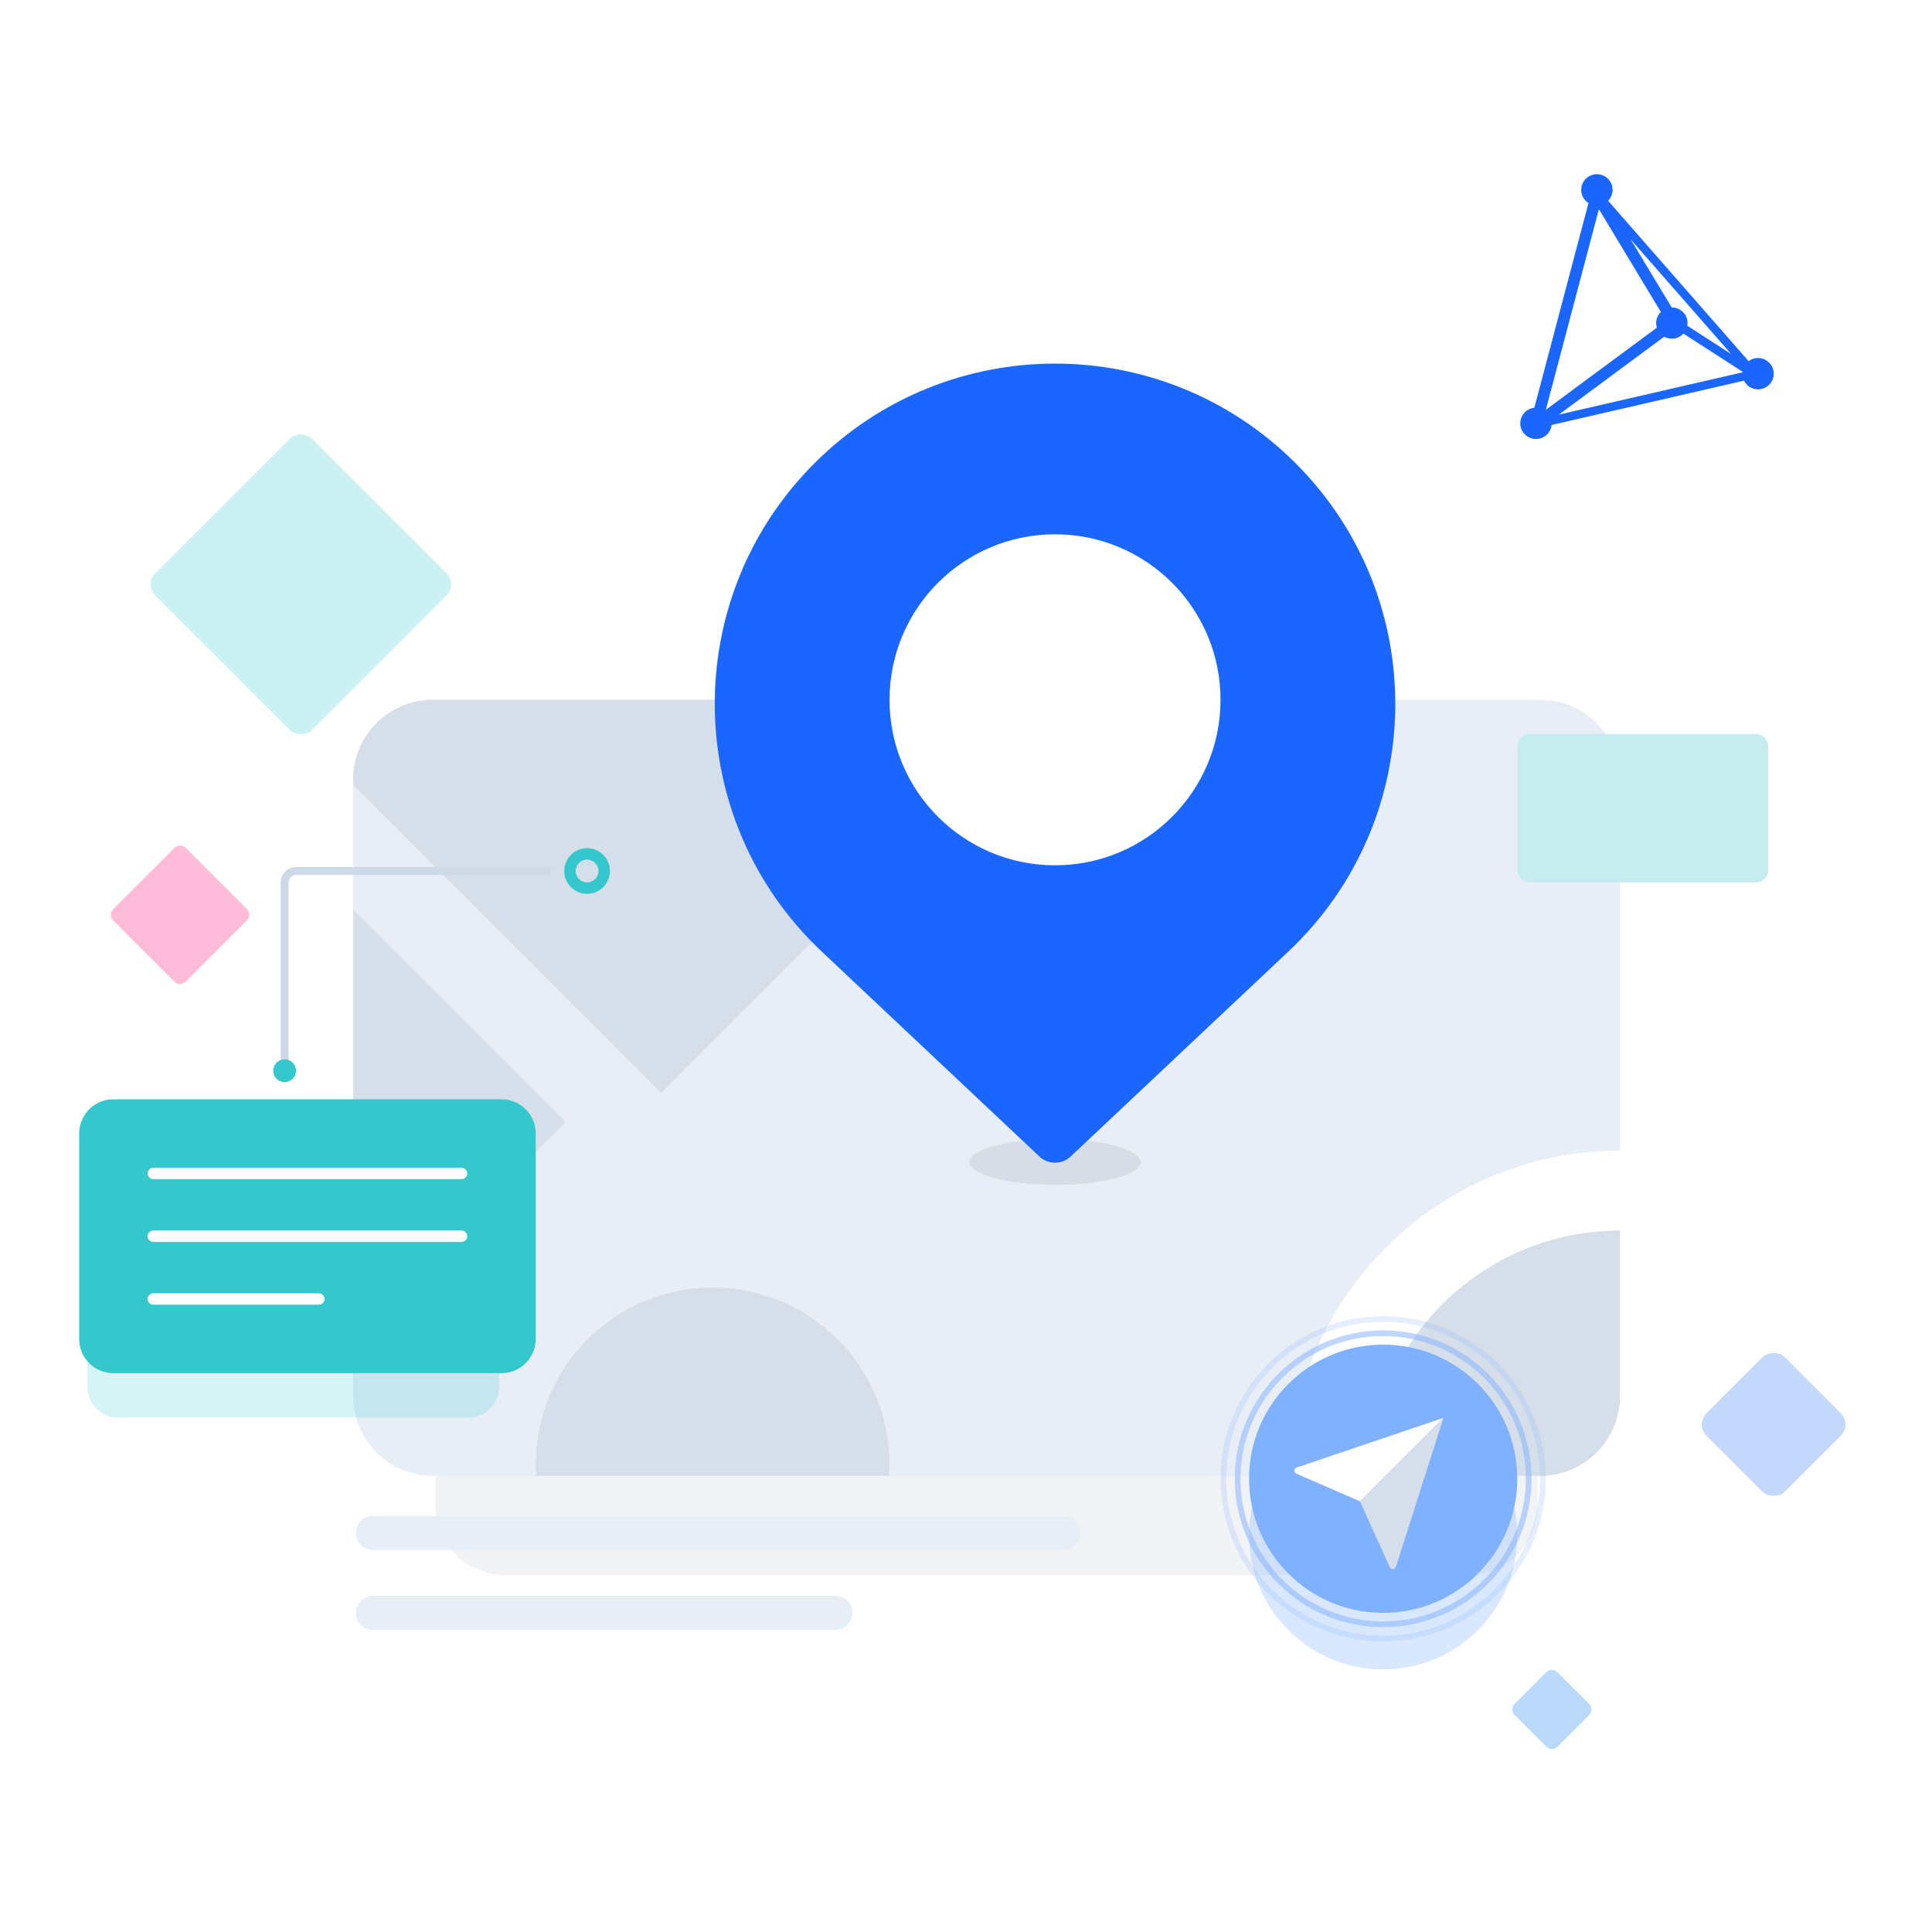 <?xml version="1.0" encoding="UTF-8"?>
<svg width="244px" height="244px" viewBox="0 0 244 244" version="1.1" xmlns="http://www.w3.org/2000/svg" xmlns:xlink="http://www.w3.org/1999/xlink">
    <title>Illustration/定位</title>
    <defs>
        <filter x="-15.5%" y="-25.4%" width="131.1%" height="150.7%" filterUnits="objectBoundingBox" id="filter-1">
            <feGaussianBlur stdDeviation="7.207" in="SourceGraphic"></feGaussianBlur>
        </filter>
        <filter x="-41.6%" y="-69.3%" width="183.2%" height="238.6%" filterUnits="objectBoundingBox" id="filter-2">
            <feGaussianBlur stdDeviation="7.207" in="SourceGraphic"></feGaussianBlur>
        </filter>
        <filter x="-63.8%" y="-63.8%" width="227.7%" height="227.7%" filterUnits="objectBoundingBox" id="filter-3">
            <feGaussianBlur stdDeviation="7.207" in="SourceGraphic"></feGaussianBlur>
        </filter>
    </defs>
    <g id="Illustration/定位" stroke="none" stroke-width="1" fill="none" fill-rule="evenodd">
        <g id="定位">
            <rect id="矩形" fill-opacity="0" fill="#D8D8D8" x="0" y="0" width="244" height="244"></rect>
            <g id="编组-23" transform="translate(10, 22)">
                <g id="编组-29">
                    <g id="编组" transform="translate(0, 23.92)">
                        <path d="M184.198,76.508 L184.198,144.23 C184.198,149.077 180.266,153.009 175.419,153.009 L53.77,153.009 C48.923,153.009 44.991,149.077 44.991,144.23 L44.991,76.508 C44.991,71.661 48.923,67.729 53.77,67.729 L175.419,67.729 C180.266,67.729 184.198,71.661 184.198,76.508" id="Fill-1" fill-opacity="0.18" fill="#B9C0C8" filter="url(#filter-1)"></path>
                        <path d="M194.594,52.55 L194.594,130.388 C194.594,135.959 190.075,140.478 184.504,140.478 L44.685,140.478 C39.113,140.478 34.595,135.959 34.595,130.388 L34.595,52.55 C34.595,46.979 39.113,42.46 44.685,42.46 L184.504,42.46 C190.075,42.46 194.594,46.979 194.594,52.55" id="Fill-1" fill="#E8EEF6"></path>
                        <polygon id="Fill-3" fill="#D6DFE9" points="34.595 68.936 61.451 95.793 34.595 122.649"></polygon>
                        <path d="M123.157,42.46 L73.513,92.103 L34.594,53.184 L34.594,52.55 C34.594,46.979 39.113,42.46 44.685,42.46 L123.157,42.46 Z" id="Fill-5" fill="#D6DFE9"></path>
                        <path d="M102.342,139.036 C102.342,139.519 102.328,140.002 102.292,140.478 L57.708,140.478 C57.672,140.002 57.658,139.519 57.658,139.036 C57.658,126.698 67.661,116.694 80,116.694 C92.339,116.694 102.342,126.698 102.342,139.036" id="Fill-7" fill="#D6DFE9"></path>
                        <path d="M194.594,99.397 L194.594,130.388 C194.594,135.959 190.075,140.478 184.504,140.478 L152.8,140.478 C153.182,117.725 171.748,99.397 194.594,99.397" id="Fill-9" fill="#FFFFFF"></path>
                        <path d="M134.054,100.838 C134.054,102.43 129.214,103.721 123.243,103.721 C117.273,103.721 112.432,102.43 112.432,100.838 C112.432,99.246 117.273,97.955 123.243,97.955 C129.214,97.955 134.054,99.246 134.054,100.838" id="Fill-11" fill="#D7DDE4"></path>
                        <path d="M194.594,109.487 L194.594,130.388 C194.594,135.959 190.075,140.478 184.504,140.478 L162.89,140.478 C163.272,123.296 177.319,109.487 194.594,109.487" id="Fill-13" fill="#D6DFE9"></path>
                        <path d="M152.703,74.26 L125.219,100.138 C124.109,101.183 122.377,101.183 121.267,100.138 L93.784,74.26 C76.137,57.642 75.717,29.727 92.857,12.587 L92.857,12.587 C109.639,-4.195 136.847,-4.195 153.629,12.587 L153.629,12.587 C170.77,29.727 170.349,57.642 152.703,74.26" id="Fill-15" fill="#1A66FF"></path>
                        <path d="M144.144,42.46 C144.144,54.004 134.787,63.361 123.243,63.361 C111.699,63.361 102.342,54.004 102.342,42.46 C102.342,30.916 111.699,21.559 123.243,21.559 C134.787,21.559 144.144,30.916 144.144,42.46" id="Fill-17" fill="#FFFFFF"></path>
                        <path d="M67.027,64.081 C67.027,65.673 65.736,66.964 64.144,66.964 C62.552,66.964 61.261,65.673 61.261,64.081 C61.261,62.489 62.552,61.198 64.144,61.198 C65.736,61.198 67.027,62.489 67.027,64.081" id="Fill-19" fill="#34C8CD"></path>
                        <path d="M65.586,64.081 C65.586,64.877 64.94,65.523 64.144,65.523 C63.348,65.523 62.703,64.877 62.703,64.081 C62.703,63.286 63.348,62.64 64.144,62.64 C64.94,62.64 65.586,63.286 65.586,64.081" id="Fill-21" fill="#D6DFE9"></path>
                        <path d="M53.333,127.505 L4.324,127.505 C1.937,127.505 0,125.568 0,123.18 L0,97.234 C0,94.847 1.937,92.91 4.324,92.91 L53.333,92.91 C55.721,92.91 57.658,94.847 57.658,97.234 L57.658,123.18 C57.658,125.568 55.721,127.505 53.333,127.505" id="Fill-23" fill="#34C8CD"></path>
                        <path d="M49.14,133.12 L4.94,133.12 C2.787,133.12 1.04,131.373 1.04,129.22 L1.04,105.82 C1.04,103.667 2.787,101.92 4.94,101.92 L49.14,101.92 C51.293,101.92 53.04,103.667 53.04,105.82 L53.04,129.22 C53.04,131.373 51.293,133.12 49.14,133.12" id="Fill-23" fill-opacity="0.2" fill="#34C8CD" filter="url(#filter-2)"></path>
                        <path d="M59.099,64.081 L27.387,64.081 C26.592,64.081 25.946,64.727 25.946,65.523 L25.946,89.307" id="Stroke-25" stroke="#CDD9E6" stroke-linecap="round"></path>
                        <path d="M27.387,89.307 C27.387,90.102 26.742,90.748 25.946,90.748 C25.15,90.748 24.504,90.102 24.504,89.307 C24.504,88.511 25.15,87.865 25.946,87.865 C26.742,87.865 27.387,88.511 27.387,89.307" id="Fill-27" fill="#34C8CD"></path>
                        <path d="M48.288,103 L9.369,103 C8.971,103 8.649,102.678 8.649,102.28 C8.649,101.881 8.971,101.559 9.369,101.559 L48.288,101.559 C48.687,101.559 49.009,101.881 49.009,102.28 C49.009,102.678 48.687,103 48.288,103" id="Fill-29" fill="#FFFFFF"></path>
                        <path d="M48.288,110.928 L9.369,110.928 C8.971,110.928 8.649,110.606 8.649,110.207 C8.649,109.809 8.971,109.487 9.369,109.487 L48.288,109.487 C48.687,109.487 49.009,109.809 49.009,110.207 C49.009,110.606 48.687,110.928 48.288,110.928" id="Fill-31" fill="#FFFFFF"></path>
                        <path d="M30.27,118.856 L9.369,118.856 C8.971,118.856 8.649,118.534 8.649,118.135 C8.649,117.737 8.971,117.415 9.369,117.415 L30.27,117.415 C30.669,117.415 30.991,117.737 30.991,118.135 C30.991,118.534 30.669,118.856 30.27,118.856" id="Fill-33" fill="#FFFFFF"></path>
                        <g transform="translate(181.621, 46.784)" fill="#C6ECEF" id="Fill-35">
                            <path d="M30.118,0 L1.594,0 C0.714,0 7.20719985e-05,0.714 7.20719985e-05,1.594 L7.20719985e-05,17.145 C7.20719985e-05,18.025 0.714,18.739 1.594,18.739 L30.118,18.739 C30.998,18.739 31.712,18.025 31.712,17.145 L31.712,1.594 C31.712,0.714 30.998,0 30.118,0" style="mix-blend-mode: multiply;"></path>
                        </g>
                        <path d="M181.621,147.977 C181.621,157.331 174.039,164.914 164.685,164.914 C155.33,164.914 147.748,157.331 147.748,147.977 C147.748,138.623 155.33,131.04 164.685,131.04 C174.039,131.04 181.621,138.623 181.621,147.977" id="Fill-37" fill-opacity="0.3" fill="#80B1FF" filter="url(#filter-3)"></path>
                        <path d="M181.621,140.838 C181.621,150.192 174.039,157.775 164.685,157.775 C155.33,157.775 147.748,150.192 147.748,140.838 C147.748,131.484 155.33,123.901 164.685,123.901 C174.039,123.901 181.621,131.484 181.621,140.838" id="Fill-37" fill="#80B1FF"></path>
                        <path d="M183.063,140.838 C183.063,150.988 174.834,159.216 164.685,159.216 C154.535,159.216 146.306,150.988 146.306,140.838 C146.306,130.688 154.535,122.46 164.685,122.46 C174.834,122.46 183.063,130.688 183.063,140.838 Z" id="Stroke-39" stroke="#80B1FF" stroke-width="0.721" opacity="0.5"></path>
                        <path d="M184.865,140.838 C184.865,151.983 175.83,161.018 164.685,161.018 C153.539,161.018 144.504,151.983 144.504,140.838 C144.504,129.693 153.539,120.658 164.685,120.658 C175.83,120.658 184.865,129.693 184.865,140.838 Z" id="Stroke-41" stroke="#80B1FF" stroke-width="0.721" opacity="0.2"></path>
                        <g id="编组-17" transform="translate(153.485, 133.149)">
                            <path d="M0.252,7.047 L8.268,10.542 L18.811,0 L0.249,6.279 C-0.085,6.428 -0.082,6.901 0.252,7.047" id="Fill-43" fill="#FFFFFF"></path>
                            <path d="M18.811,-4.37836418e-13 L8.268,10.542 L12.035,18.848 C12.186,19.18 12.659,19.174 12.802,18.84 L18.811,-4.37836418e-13 Z" id="Fill-45" fill="#D6DFE9"></path>
                        </g>
                        <path d="M124.324,149.847 L37.117,149.847 C35.923,149.847 34.955,148.879 34.955,147.685 C34.955,146.491 35.923,145.523 37.117,145.523 L124.324,145.523 C125.518,145.523 126.486,146.491 126.486,147.685 C126.486,148.879 125.518,149.847 124.324,149.847" id="Fill-47" fill="#E8EEF6"></path>
                        <path d="M95.495,159.937 L37.117,159.937 C35.923,159.937 34.955,158.969 34.955,157.775 C34.955,156.581 35.923,155.613 37.117,155.613 L95.495,155.613 C96.69,155.613 97.658,156.581 97.658,157.775 C97.658,158.969 96.69,159.937 95.495,159.937" id="Fill-49" fill="#E8EEF6"></path>
                    </g>
                    <path d="M191.931,4.418 L199.753,17.395 C199.243,17.898 199.024,18.654 199.249,19.383 L185.229,29.756 L191.931,4.418 Z M203.09,19.135 C203.144,18.827 203.135,18.503 203.032,18.186 C202.756,17.343 201.968,16.819 201.125,16.827 L195.94,8.226 L208.632,22.711 L203.09,19.135 Z M200.178,20.522 C200.643,20.781 201.21,20.859 201.757,20.682 C202.095,20.572 202.377,20.375 202.6,20.131 L210.063,24.941 C210.06,24.971 210.05,24.998 210.048,25.027 L186.874,30.365 L200.178,20.522 Z M213.914,24.581 C213.575,23.541 212.455,22.971 211.412,23.31 C211.199,23.379 211.013,23.487 210.842,23.614 L193.094,3.357 C193.591,2.847 193.802,2.092 193.566,1.369 C193.227,0.328 192.108,-0.24 191.065,0.098 C190.022,0.436 189.452,1.554 189.79,2.594 C189.938,3.049 190.241,3.407 190.616,3.645 L183.778,29.497 C183.643,29.512 183.507,29.539 183.373,29.583 C182.33,29.921 181.759,31.039 182.098,32.079 C182.437,33.119 183.556,33.688 184.598,33.35 C185.368,33.101 185.878,32.426 185.957,31.671 L210.257,26.075 C210.687,26.938 211.693,27.384 212.639,27.077 C213.682,26.739 214.252,25.622 213.914,24.581 L213.914,24.581 Z" id="Fill-1" fill="#1A66FF"></path>
                </g>
                <path d="M190.695,194.601 L186.701,198.595 C186.31,198.986 185.677,198.986 185.287,198.595 L181.293,194.601 C180.902,194.21 180.902,193.578 181.293,193.187 L185.287,189.193 C185.677,188.802 186.31,188.802 186.701,189.193 L190.695,193.187 C191.086,193.578 191.086,194.21 190.695,194.601" id="Fill-9" fill="#BBD9FA"></path>
                <path d="M21.185,94.244 L13.446,101.983 C13.056,102.374 12.422,102.374 12.032,101.983 L4.293,94.244 C3.902,93.854 3.902,93.221 4.293,92.83 L12.032,85.092 C12.422,84.701 13.056,84.701 13.446,85.092 L21.185,92.83 C21.576,93.221 21.576,93.854 21.185,94.244" id="Fill-11" fill="#FFBBD8"></path>
                <rect id="矩形" fill="#C4D8FC" transform="translate(214, 157.899) rotate(-45) translate(-214, -157.899) " x="207" y="150.899" width="14" height="14" rx="2"></rect>
                <rect id="矩形" fill="#33C8CD" opacity="0.252" transform="translate(28, 51.799) rotate(-45) translate(-28, -51.799) " x="14" y="37.799" width="28" height="28" rx="2"></rect>
            </g>
        </g>
    </g>
</svg>
